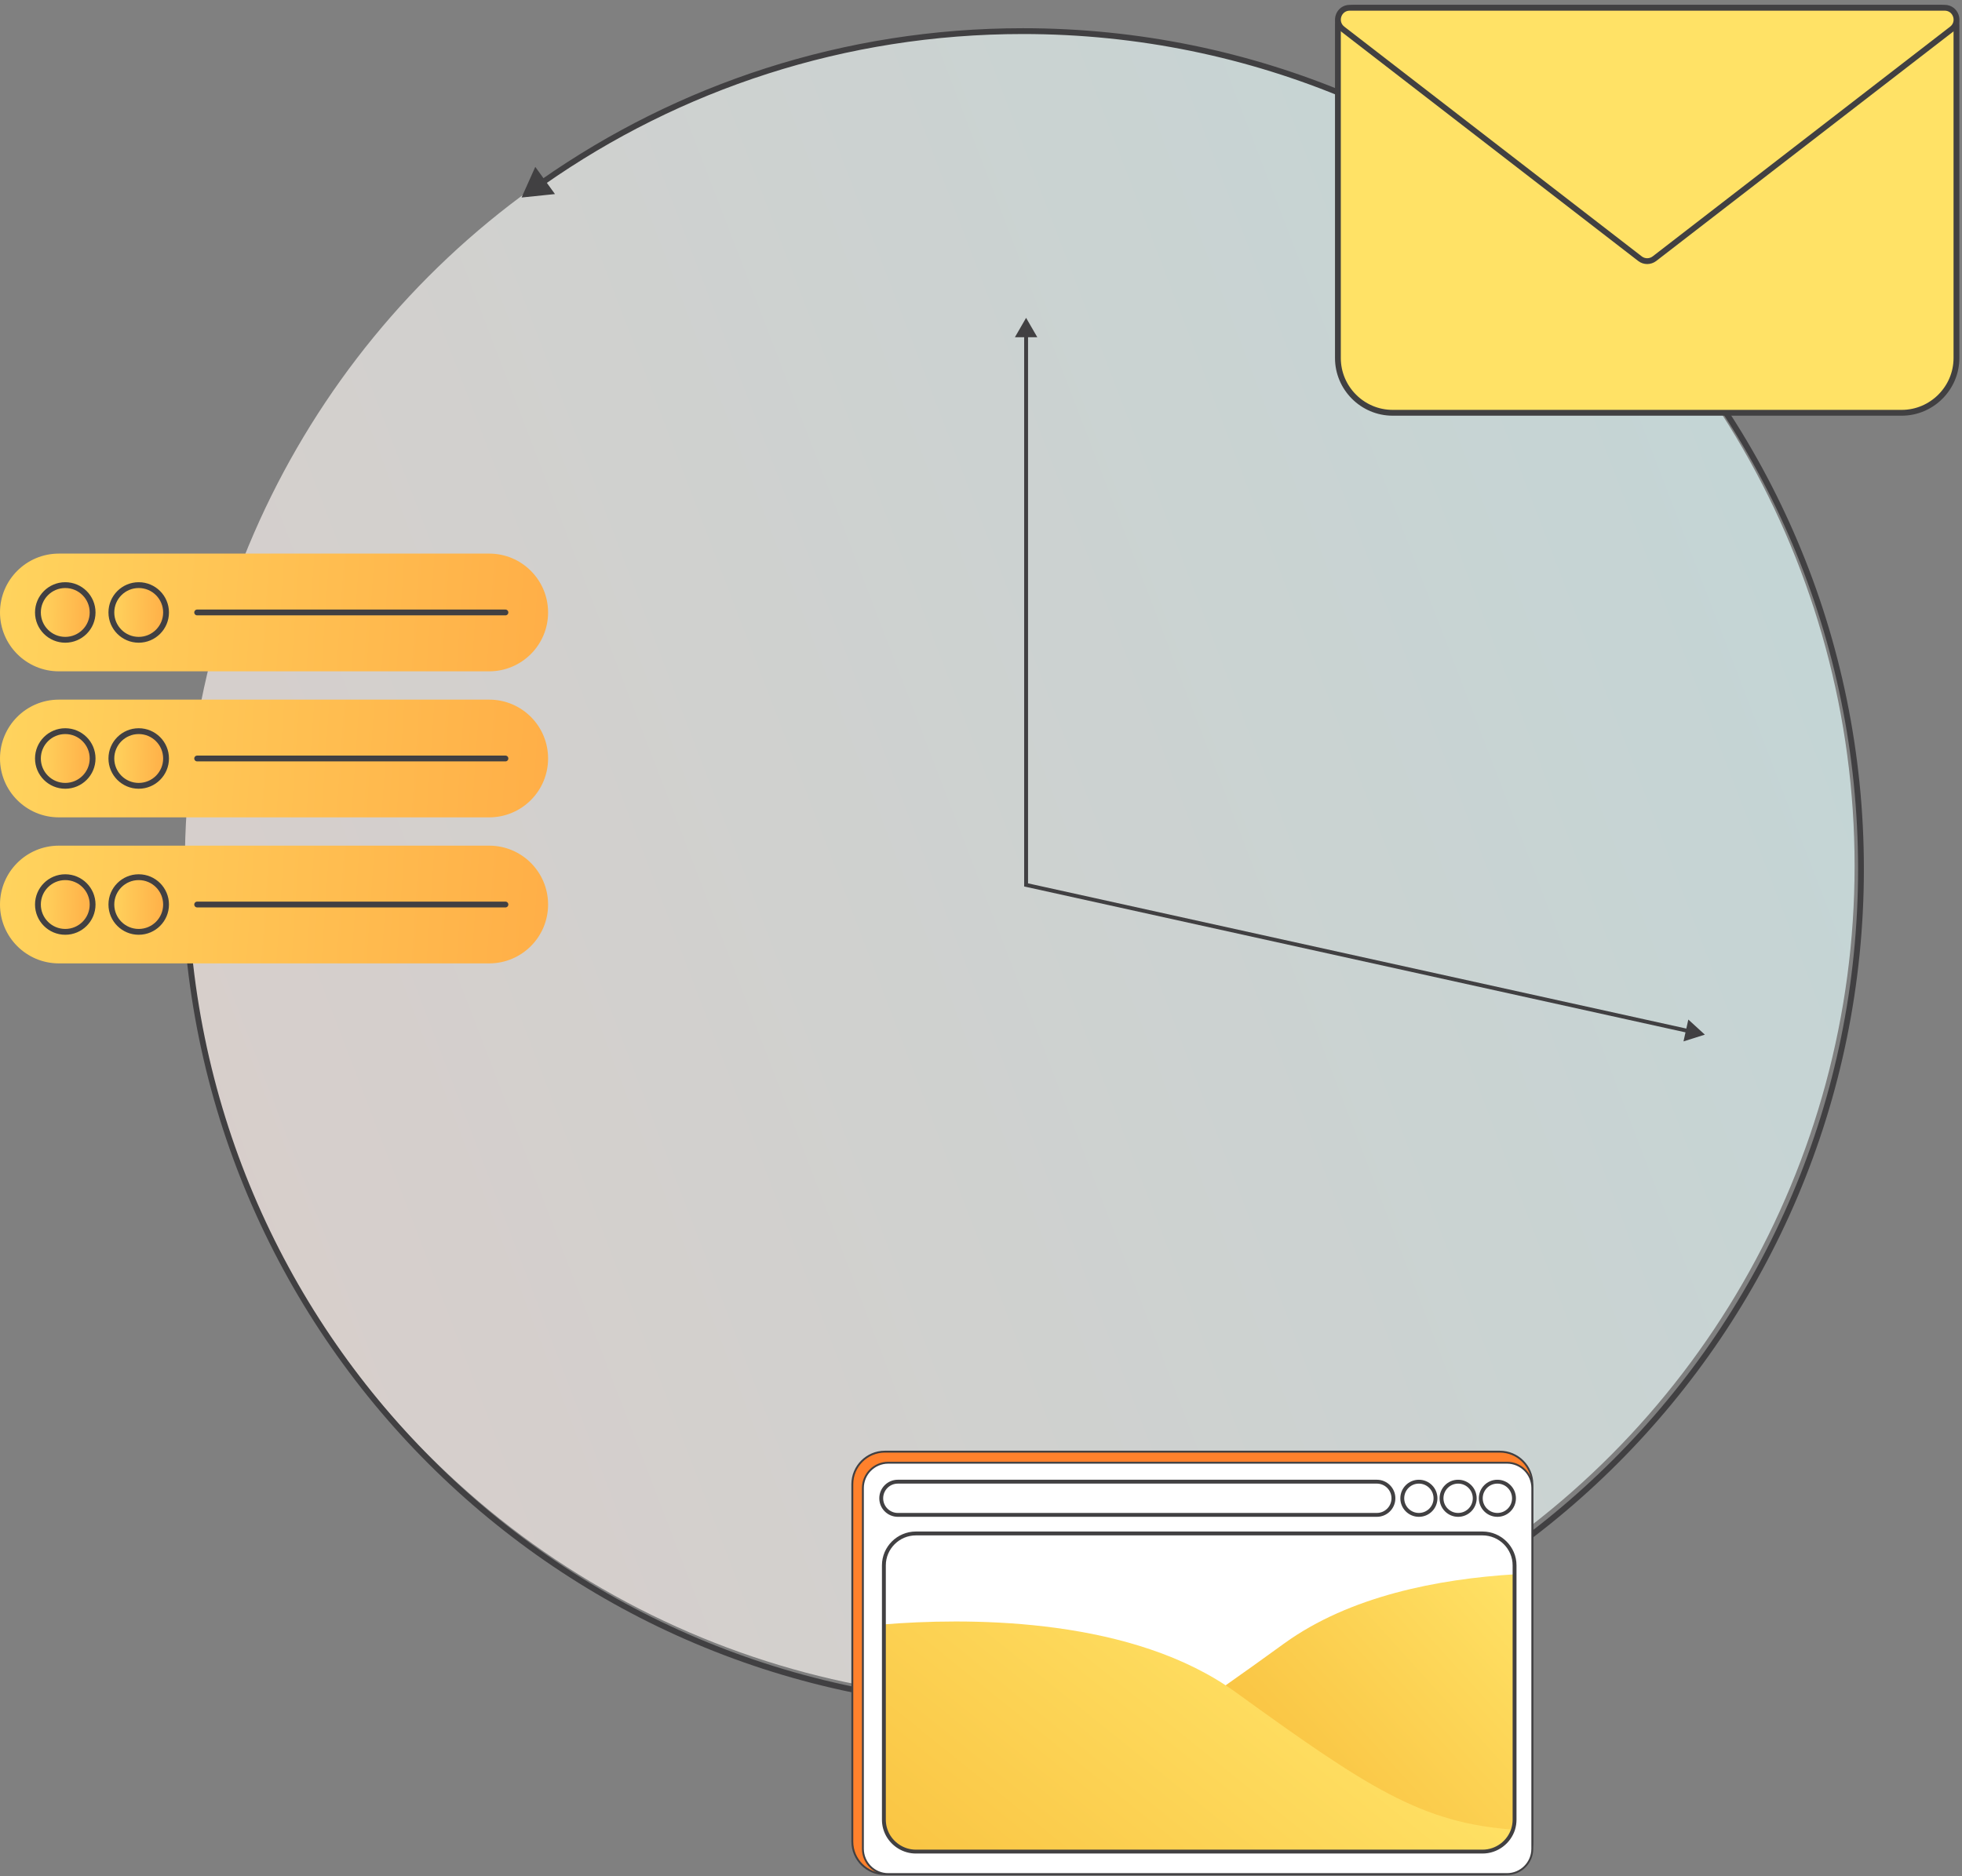 <svg width="253" height="242" viewBox="0 0 253 242" fill="none" xmlns="http://www.w3.org/2000/svg">
<rect x="0" y="0" width="253" height="242" fill="#808080" stroke="none"/>
<circle cx="131.493" cy="111.672" r="107.658" fill="url(#paint0_linear_1832_53)" fill-opacity="0.7"/>
<path d="M24.211 112.083C24.211 111.876 24.043 111.708 23.836 111.708C23.629 111.708 23.461 111.876 23.461 112.083H24.211ZM67.256 25.476L71.564 25.031L69.025 21.523L67.256 25.476ZM239.598 112.083C239.598 171.56 191.382 219.776 131.904 219.776V220.526C191.796 220.526 240.348 171.975 240.348 112.083H239.598ZM131.904 219.776C72.427 219.776 24.211 171.56 24.211 112.083H23.461C23.461 171.975 72.013 220.526 131.904 220.526V219.776ZM131.904 4.389C191.382 4.389 239.598 52.605 239.598 112.083H240.348C240.348 52.191 191.796 3.639 131.904 3.639V4.389ZM70.205 23.804C87.679 11.569 108.953 4.389 131.904 4.389V3.639C108.794 3.639 87.371 10.869 69.775 23.19L70.205 23.804Z" fill="#414042"/>
<path d="M245.225 53.242H179.583C175.697 53.242 172.523 50.062 172.523 46.183V3.198C172.523 1.99 173.513 1 174.721 1H250.086C251.295 1 252.284 1.99 252.284 3.198V46.183C252.284 50.062 249.104 53.242 245.225 53.242Z" fill="#FFE266" stroke="#414042" stroke-width="0.75" stroke-miterlimit="10"/>
<path d="M212.408 1H174.053C172.597 1 171.971 2.841 173.121 3.737L211.477 33.366C212.023 33.788 212.787 33.788 213.34 33.366L251.696 3.737C252.846 2.849 252.22 1 250.764 1H212.408Z" fill="#FFE266" stroke="#414042" stroke-width="0.75" stroke-miterlimit="10"/>
<path d="M63.084 86.588H7.592C3.398 86.588 0 83.186 0 78.996C0 74.801 3.398 71.403 7.592 71.403H63.084C67.278 71.403 70.676 74.801 70.676 78.996C70.676 83.186 67.278 86.588 63.084 86.588Z" fill="url(#paint1_linear_1832_53)"/>
<path d="M8.416 82.521C10.364 82.521 11.942 80.942 11.942 78.995C11.942 77.048 10.364 75.469 8.416 75.469C6.469 75.469 4.891 77.048 4.891 78.995C4.891 80.942 6.469 82.521 8.416 82.521Z" fill="url(#paint2_linear_1832_53)" stroke="#414042" stroke-width="0.75" stroke-miterlimit="10"/>
<path d="M65.175 78.995H25.424" stroke="#414042" stroke-width="0.75" stroke-miterlimit="10" stroke-linecap="round"/>
<path d="M17.887 82.521C19.834 82.521 21.413 80.942 21.413 78.995C21.413 77.048 19.834 75.469 17.887 75.469C15.94 75.469 14.361 77.048 14.361 78.995C14.361 80.942 15.94 82.521 17.887 82.521Z" fill="url(#paint3_linear_1832_53)" stroke="#414042" stroke-width="0.75" stroke-miterlimit="10"/>
<path d="M63.084 105.423H7.592C3.398 105.423 0 102.021 0 97.831C0 93.636 3.398 90.239 7.592 90.239H63.084C67.278 90.239 70.676 93.636 70.676 97.831C70.676 102.021 67.278 105.423 63.084 105.423Z" fill="url(#paint4_linear_1832_53)"/>
<path d="M8.416 101.357C10.364 101.357 11.942 99.778 11.942 97.831C11.942 95.884 10.364 94.305 8.416 94.305C6.469 94.305 4.891 95.884 4.891 97.831C4.891 99.778 6.469 101.357 8.416 101.357Z" fill="url(#paint5_linear_1832_53)" stroke="#414042" stroke-width="0.75" stroke-miterlimit="10"/>
<path d="M65.175 97.831H25.424" stroke="#414042" stroke-width="0.75" stroke-miterlimit="10" stroke-linecap="round"/>
<path d="M17.887 101.357C19.834 101.357 21.413 99.778 21.413 97.831C21.413 95.884 19.834 94.305 17.887 94.305C15.94 94.305 14.361 95.884 14.361 97.831C14.361 99.778 15.94 101.357 17.887 101.357Z" fill="url(#paint6_linear_1832_53)" stroke="#414042" stroke-width="0.75" stroke-miterlimit="10"/>
<path d="M63.084 124.259H7.592C3.398 124.259 0 120.857 0 116.667C0 112.472 3.398 109.074 7.592 109.074H63.084C67.278 109.074 70.676 112.472 70.676 116.667C70.676 120.857 67.278 124.259 63.084 124.259Z" fill="url(#paint7_linear_1832_53)"/>
<path d="M8.416 120.192C10.364 120.192 11.942 118.614 11.942 116.666C11.942 114.719 10.364 113.141 8.416 113.141C6.469 113.141 4.891 114.719 4.891 116.666C4.891 118.614 6.469 120.192 8.416 120.192Z" fill="url(#paint8_linear_1832_53)" stroke="#414042" stroke-width="0.75" stroke-miterlimit="10"/>
<path d="M65.175 116.666H25.424" stroke="#414042" stroke-width="0.75" stroke-miterlimit="10" stroke-linecap="round"/>
<path d="M17.887 120.192C19.834 120.192 21.413 118.614 21.413 116.666C21.413 114.719 19.834 113.141 17.887 113.141C15.94 113.141 14.361 114.719 14.361 116.666C14.361 118.614 15.94 120.192 17.887 120.192Z" fill="url(#paint9_linear_1832_53)" stroke="#414042" stroke-width="0.75" stroke-miterlimit="10"/>
<path d="M114.099 241.725C111.788 241.725 109.908 239.846 109.908 237.534V191.43C109.908 189.118 111.788 187.239 114.099 187.239H193.403C195.714 187.239 197.594 189.118 197.594 191.43V237.534C197.594 239.846 195.714 241.725 193.403 241.725H114.099Z" fill="#FF812C"/>
<path d="M193.404 187.36C195.647 187.36 197.474 189.184 197.474 191.43V237.535C197.474 239.777 195.65 241.604 193.404 241.604H114.1C111.858 241.604 110.03 239.78 110.03 237.535V191.43C110.03 189.187 111.854 187.36 114.1 187.36H193.404ZM193.404 187.115H114.1C111.727 187.115 109.785 189.056 109.785 191.43V237.535C109.785 239.908 111.727 241.85 114.1 241.85H193.404C195.777 241.85 197.719 239.908 197.719 237.535V191.43C197.719 189.056 195.777 187.115 193.404 187.115Z" fill="#414042"/>
<path d="M114.537 241.724C112.736 241.724 111.271 240.26 111.271 238.459V191.926C111.271 190.124 112.736 188.66 114.537 188.66H194.332C196.133 188.66 197.597 190.124 197.597 191.926V238.459C197.597 240.26 196.133 241.724 194.332 241.724H114.537Z" fill="white"/>
<path d="M194.327 188.785C196.06 188.785 197.469 190.194 197.469 191.926V238.46C197.469 240.192 196.06 241.601 194.327 241.601H114.533C112.801 241.601 111.392 240.192 111.392 238.46V191.926C111.392 190.194 112.801 188.785 114.533 188.785H194.327ZM194.327 188.54H114.533C112.67 188.54 111.146 190.063 111.146 191.926V238.46C111.146 240.323 112.67 241.846 114.533 241.846H194.327C196.191 241.846 197.714 240.323 197.714 238.46V191.926C197.717 190.063 196.191 188.54 194.327 188.54Z" fill="#414042"/>
<path d="M177.542 195.391H115.776C114.593 195.391 113.635 194.433 113.635 193.25C113.635 192.066 114.593 191.108 115.776 191.108H177.542C178.726 191.108 179.683 192.066 179.683 193.25C179.683 194.433 178.726 195.391 177.542 195.391Z" stroke="#414042" stroke-width="0.5" stroke-miterlimit="10"/>
<path d="M182.965 195.392C181.782 195.392 180.824 194.434 180.824 193.251C180.824 192.067 181.782 191.109 182.965 191.109C184.149 191.109 185.107 192.067 185.107 193.251C185.107 194.434 184.149 195.392 182.965 195.392Z" stroke="#414042" stroke-width="0.5" stroke-miterlimit="10"/>
<path d="M188.026 195.392C186.843 195.392 185.885 194.434 185.885 193.251C185.885 192.067 186.843 191.109 188.026 191.109C189.209 191.109 190.167 192.067 190.167 193.251C190.167 194.434 189.209 195.392 188.026 195.392Z" stroke="#414042" stroke-width="0.5" stroke-miterlimit="10"/>
<path d="M193.088 195.392C191.905 195.392 190.947 194.434 190.947 193.251C190.947 192.067 191.905 191.109 193.088 191.109C194.272 191.109 195.23 192.067 195.23 193.251C195.23 194.434 194.272 195.392 193.088 195.392Z" stroke="#414042" stroke-width="0.5" stroke-miterlimit="10"/>
<path d="M195.372 203.053V234.823C195.372 235.253 195.304 235.668 195.187 236.059C194.656 237.744 193.077 238.975 191.225 238.975H136.614L115.287 236.514C114.96 235.918 114.951 235.39 114.951 234.667L114.615 233.491C116.135 231.748 118.673 229.968 126.137 229.88C138.246 229.738 144.858 226.602 157.941 217.448C160.27 215.817 162.808 213.995 165.615 211.963C174.04 205.872 185.432 203.659 195.372 203.053Z" fill="url(#paint10_linear_1832_53)"/>
<path d="M195.303 235.997C194.772 237.681 193.195 238.91 191.345 238.91H118.114C116.561 238.91 115.198 238.037 114.488 236.758C114.162 236.163 113.977 235.485 113.977 234.763V209.516C124.125 208.696 144.496 208.432 158.095 217.406C158.504 217.67 158.903 217.948 159.298 218.231C176.3 230.522 183.29 235.177 195.303 235.997Z" fill="url(#paint11_linear_1832_53)"/>
<path d="M195.303 201.902V234.706C195.303 235.132 195.235 235.543 195.118 235.931C194.589 237.601 193.015 238.821 191.17 238.821H118.105C116.555 238.821 115.196 237.954 114.486 236.686C114.161 236.095 113.977 235.422 113.977 234.706V201.902C113.977 199.636 115.837 197.787 118.105 197.787H191.17C193.443 197.787 195.303 199.636 195.303 201.902Z" stroke="#414042" stroke-width="0.5" stroke-miterlimit="10"/>
<path d="M132.316 40.996L130.873 43.496H133.76L132.316 40.996ZM132.316 114.137H132.066V114.338L132.263 114.381L132.316 114.137ZM219.84 133.45L217.709 131.502L217.087 134.321L219.84 133.45ZM132.066 43.246V114.137H132.566V43.246H132.066ZM132.263 114.381L217.589 133.209L217.696 132.721L132.37 113.893L132.263 114.381Z" fill="#414042"/>
<defs>
<linearGradient id="paint0_linear_1832_53" x1="252.711" y1="48.803" x2="11.098" y2="141.668" gradientUnits="userSpaceOnUse">
<stop stop-color="#DEFBFC"/>
<stop offset="1" stop-color="#FFF0EB"/>
</linearGradient>
<linearGradient id="paint1_linear_1832_53" x1="-28.764" y1="79.43" x2="158.215" y2="92.248" gradientUnits="userSpaceOnUse">
<stop stop-color="#FFE266"/>
<stop offset="1" stop-color="#FF812C"/>
</linearGradient>
<linearGradient id="paint2_linear_1832_53" x1="2.021" y1="79.197" x2="20.76" y2="79.473" gradientUnits="userSpaceOnUse">
<stop stop-color="#FFE266"/>
<stop offset="1" stop-color="#FF812C"/>
</linearGradient>
<linearGradient id="paint3_linear_1832_53" x1="11.492" y1="79.197" x2="30.23" y2="79.473" gradientUnits="userSpaceOnUse">
<stop stop-color="#FFE266"/>
<stop offset="1" stop-color="#FF812C"/>
</linearGradient>
<linearGradient id="paint4_linear_1832_53" x1="-28.764" y1="98.266" x2="158.215" y2="111.083" gradientUnits="userSpaceOnUse">
<stop stop-color="#FFE266"/>
<stop offset="1" stop-color="#FF812C"/>
</linearGradient>
<linearGradient id="paint5_linear_1832_53" x1="2.021" y1="98.033" x2="20.76" y2="98.309" gradientUnits="userSpaceOnUse">
<stop stop-color="#FFE266"/>
<stop offset="1" stop-color="#FF812C"/>
</linearGradient>
<linearGradient id="paint6_linear_1832_53" x1="11.492" y1="98.033" x2="30.23" y2="98.309" gradientUnits="userSpaceOnUse">
<stop stop-color="#FFE266"/>
<stop offset="1" stop-color="#FF812C"/>
</linearGradient>
<linearGradient id="paint7_linear_1832_53" x1="-28.764" y1="117.102" x2="158.215" y2="129.919" gradientUnits="userSpaceOnUse">
<stop stop-color="#FFE266"/>
<stop offset="1" stop-color="#FF812C"/>
</linearGradient>
<linearGradient id="paint8_linear_1832_53" x1="2.021" y1="116.868" x2="20.76" y2="117.144" gradientUnits="userSpaceOnUse">
<stop stop-color="#FFE266"/>
<stop offset="1" stop-color="#FF812C"/>
</linearGradient>
<linearGradient id="paint9_linear_1832_53" x1="11.492" y1="116.868" x2="30.23" y2="117.144" gradientUnits="userSpaceOnUse">
<stop stop-color="#FFE266"/>
<stop offset="1" stop-color="#FF812C"/>
</linearGradient>
<linearGradient id="paint10_linear_1832_53" x1="155.682" y1="243.478" x2="197.833" y2="205.37" gradientUnits="userSpaceOnUse">
<stop stop-color="#F7B733"/>
<stop offset="1" stop-color="#FFE266"/>
</linearGradient>
<linearGradient id="paint11_linear_1832_53" x1="111.314" y1="269.125" x2="162.092" y2="206.037" gradientUnits="userSpaceOnUse">
<stop stop-color="#F7B733"/>
<stop offset="1" stop-color="#FFE266"/>
</linearGradient>
</defs>
</svg>
